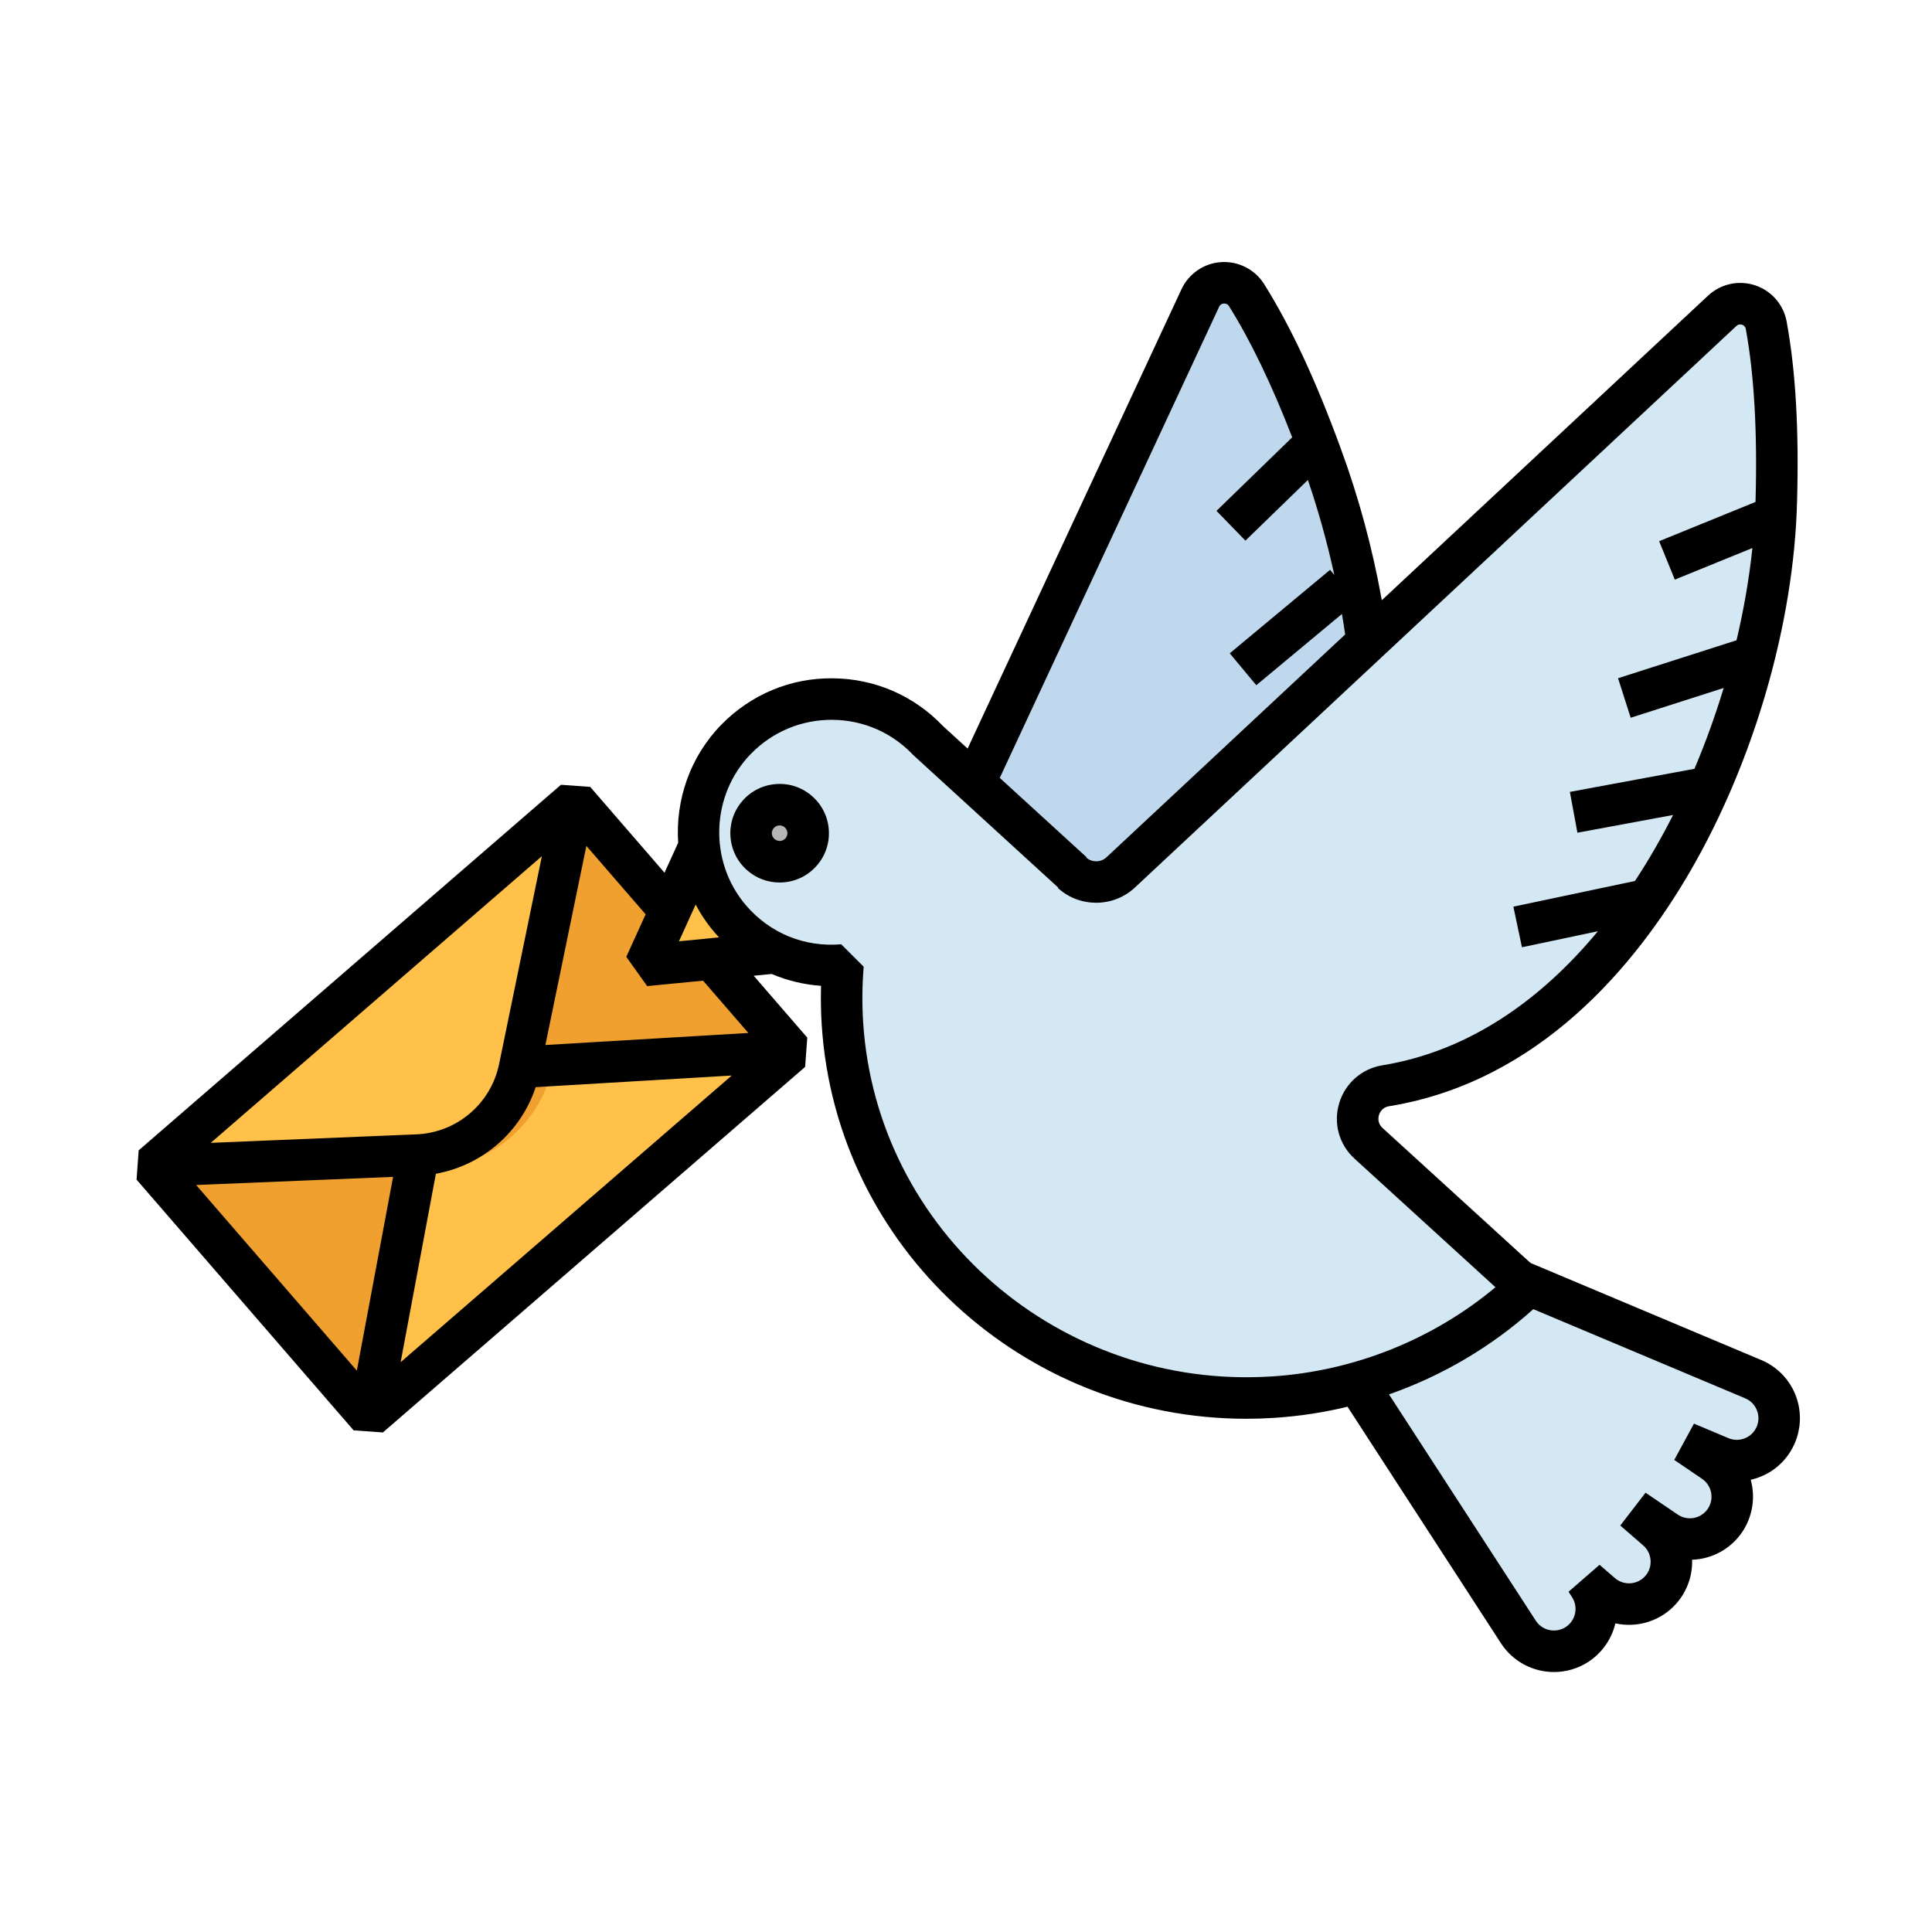 <svg id="Line_color" enable-background="new 0 0 256 256" height="512" viewBox="0 0 256 256" width="512" xmlns="http://www.w3.org/2000/svg"><g><g><g><path d="m26.377 124.823h74.091v43.866h-74.091z" fill="#efa02e" transform="matrix(.766 -.643 .643 .766 -79.502 75.115)"/><path d="m59.442 140.946-10.296 46.425 56.752-47.63z" fill="#ffc14a"/><path d="m55.417 153.923-34.552-.248 56.752-47.63-5.064 34.362c-1.322 6.512-10.498 13.224-17.136 13.516z" fill="#ffc14a"/><path d="m77.618 106.044-6.995 34.461c-.67 3.301-2.437 6.156-4.88 8.207-2.377 1.994-5.393 3.228-8.666 3.371l-36.21 1.591 2.232 2.659 34.099-1.498c3.765-.165 7.429-1.591 10.316-4.013 2.974-2.495 5.037-5.965 5.809-9.769l6.559-32.312z" fill="#efa02e"/></g><path d="m153.273 152.598c.78-.898 1.784-1.486 2.856-1.757.644-.617 1.414-1.057 2.238-1.308-.469-2.208.424-4.574 2.431-5.876 2.601-1.687 6.077-.947 7.764 1.654l9.471 14.599 54.282 22.837c1.607.676 2.735 2.013 3.2 3.562.362 1.205.323 2.539-.203 3.789-1.202 2.858-4.494 4.2-7.351 2.998l-4.57-1.923 3.684 2.502c1.442.98 2.284 2.513 2.435 4.123.117 1.253-.184 2.553-.946 3.675-1.742 2.565-5.233 3.231-7.798 1.489l-4.268-2.899 3.037 2.637c1.317 1.143 1.972 2.765 1.931 4.382-.031 1.258-.484 2.513-1.373 3.537-2.033 2.341-5.578 2.591-7.919.558l-2.027-1.76.465.717c.949 1.463 1.13 3.202.644 4.745-.378 1.2-1.16 2.281-2.298 3.019-2.601 1.687-6.077.947-7.764-1.654l-21.69-33.435-22.564-19.593-.202-.085c-1.212-.51-2.147-1.397-2.735-2.465l-.172-.15c-2.341-2.033-2.59-5.578-.558-7.919z" fill="#d4e8f4"/><path d="m93.507 110.288-8.017 17.636 19.281-1.875z" fill="#ffc14a"/><path d="m121.494 120.139s19.02 33.756 34.361 26.442c31.969-15.242 29.799-57.604 19.163-86.366-3.284-8.969-6.562-15.88-9.841-21.11-1.472-2.348-4.961-2.129-6.13.384z" fill="#c0d8ed"/><path d="m97.562 97.933c7.058-7.197 18.611-7.028 25.46.237l19.091 17.443-.07.027c1.83 1.67 4.636 1.654 6.447-.037l79.719-74.423c2.02-1.886 5.326-.794 5.825 1.924 1.115 6.078 1.605 13.722 1.336 23.287-.735 29.444-18.922 72.076-51.67 77.463-.013.002-.028.004-.042.007-3.673.568-5.065 5.126-2.319 7.631l20.929 19.096c-8.808 8.284-20.49 13.688-33.569 14.538-29.617 1.926-55.167-20.21-57.067-49.441-.172-2.646-.143-5.258.072-7.825-5.44.468-11.041-1.576-14.922-6.088-5.932-6.898-5.589-17.343.781-23.839z" fill="#d4e8f4"/><ellipse cx="103.305" cy="110.405" fill="#b5b5b5" rx="3.781" ry="3.781" transform="matrix(.536 -.844 .844 .536 -45.287 138.361)"/></g><g><path d="m238.149 185.519c-.721-2.401-2.459-4.335-4.768-5.306l-30.588-12.869-19.601-17.884c-.698-.637-.562-1.405-.472-1.705.092-.305.409-1.03 1.34-1.174l.085-.015v.001c19.847-3.265 32.583-18.682 39.771-31.041 8.49-14.596 13.799-32.939 14.202-49.059.269-9.532-.183-17.337-1.379-23.86-.412-2.246-2.015-4.087-4.184-4.803-2.168-.716-4.553-.193-6.223 1.365l-43.235 40.364c-1.214-6.797-3.052-13.649-5.498-20.263-3.273-8.94-6.574-16.013-10.094-21.626-1.217-1.94-3.399-3.052-5.678-2.914-2.287.142-4.308 1.522-5.275 3.599l-28.338 60.86-3.264-2.982c-3.836-4.027-9.007-6.274-14.574-6.328-5.576-.069-10.848 2.122-14.778 6.129-4.181 4.264-6.108 10.019-5.736 15.654l-1.809 3.979-9.847-11.374-3.879-.279-55.952 48.44-.279 3.879 28.761 33.222 3.879.279 55.952-48.44.279-3.879-7.098-8.199 2.38-.231c2.07.873 4.281 1.411 6.545 1.569-.051 1.746-.02 3.498.093 5.237 1.915 29.458 26.771 52.131 56.241 52.13 1.241 0 2.493-.04 3.748-.122 3.279-.213 6.516-.71 9.678-1.473l20.334 31.345c1.6 2.466 4.288 3.809 7.029 3.809 1.559 0 3.136-.434 4.539-1.345 1.626-1.055 2.842-2.653 3.424-4.499.063-.2.119-.401.166-.604 2.9.639 6.047-.288 8.125-2.681 1.271-1.464 1.998-3.336 2.045-5.272.004-.159.004-.318-.001-.476 2.573-.094 5.07-1.367 6.625-3.656 1.089-1.604 1.589-3.549 1.408-5.475-.047-.499-.137-.988-.268-1.462.445-.102.885-.24 1.316-.416 2.069-.843 3.685-2.442 4.551-4.502.751-1.787.858-3.792.301-5.646zm-76.609-144.869c.155-.333.429-.418.631-.431.208-.01.483.038.677.347 2.842 4.532 5.653 10.367 8.377 17.381l-10.033 9.745 3.832 3.946 8.278-8.04c1.302 3.812 2.513 8.065 3.502 12.586l-.564-.678-13.292 11.062 3.518 4.228 11.347-9.443c.154.897.298 1.802.432 2.712l-31.628 29.527c-.739.69-1.892.714-2.66.066l.015-.075-11.498-10.505zm-69.363 79.21c.689 1.304 1.526 2.549 2.519 3.705.189.22.385.433.583.644l-5.314.517zm-20.375-6.411-5.663 27.524c-1.085 5.274-5.601 9.114-10.982 9.335l-27.23 1.125zm-24.519 68.166-21.294-24.597 26.098-1.078zm5.804-1.118 4.671-24.969c6.169-1.118 11.241-5.508 13.224-11.475l25.98-1.541zm46.074-43.624-26.892 1.595 5.429-26.386 7.851 9.069-2.562 5.636 2.769 3.875 7.404-.72zm69.359 45.51c-28.059 1.814-52.345-19.204-54.145-46.876-.16-2.467-.137-4.962.068-7.417l-2.976-2.969c-4.844.418-9.434-1.458-12.601-5.141-4.996-5.81-4.706-14.649.66-20.121 2.873-2.929 6.712-4.512 10.796-4.481 4.093.04 7.892 1.702 10.699 4.679l19.183 17.538-.015.077c2.869 2.616 7.338 2.591 10.177-.058l79.719-74.423c.267-.25.553-.226.744-.164.192.063.433.214.499.574 1.111 6.055 1.545 13.697 1.291 22.722-.002.061-.005.124-.006.186l-12.768 5.199 1.037 2.547 1.037 2.547 10.282-4.187c-.413 3.94-1.115 8.052-2.102 12.223l-15.7 5.027 1.677 5.238 12.319-3.945c-1.087 3.595-2.379 7.189-3.871 10.711l-16.509 3.059 1.002 5.408 12.672-2.348c-1.529 3.023-3.214 5.953-5.049 8.744l-16.11 3.403 1.137 5.381 10.065-2.126c-7.581 9.154-17.126 15.883-28.48 17.751l-.016.003c-2.76.427-4.976 2.352-5.782 5.024-.803 2.662-.026 5.482 2.03 7.357l18.672 17.036c-8.31 6.94-18.723 11.113-29.636 11.823zm64.257 6.65c-.296.705-.85 1.252-1.558 1.541-.709.288-1.487.285-2.191-.012l-4.57-1.923-2.612 4.809 3.683 2.502c.71.482 1.162 1.249 1.242 2.106.044.466-.004 1.168-.482 1.872-.888 1.306-2.672 1.647-3.978.76l-4.268-2.899-3.348 4.351 3.037 2.638c.647.562 1.006 1.377.985 2.236-.012.468-.143 1.16-.7 1.802-1.035 1.192-2.847 1.32-4.04.285l-2.027-1.76-4.109 3.575.465.715c.466.72.586 1.603.328 2.422-.141.446-.458 1.076-1.172 1.539-1.325.859-3.101.481-3.961-.843l-19.451-29.984c7.031-2.464 13.546-6.291 19.123-11.294l28.075 11.811c.79.333 1.385.995 1.633 1.819.134.449.226 1.147-.104 1.932z"/><path d="m107.614 105.497c-1.311-1.152-3.001-1.726-4.732-1.609-1.741.113-3.333.897-4.484 2.208-1.152 1.312-1.723 2.992-1.609 4.733.113 1.741.897 3.333 2.208 4.484 1.202 1.055 2.715 1.624 4.3 1.623.144 0 .288-.004.433-.014 1.741-.113 3.333-.897 4.484-2.208 1.151-1.311 1.722-2.992 1.609-4.732-.113-1.741-.898-3.333-2.209-4.484zm-3.534 5.588c-.105.12-.337.324-.708.349-.56.028-1.059-.395-1.096-.962v-.001c-.024-.371.149-.627.254-.747s.337-.324.708-.349c.024-.002.047-.002.07-.002.333 0 .565.158.677.256.12.105.324.337.349.708s-.149.627-.254.747z"/></g></g></svg>